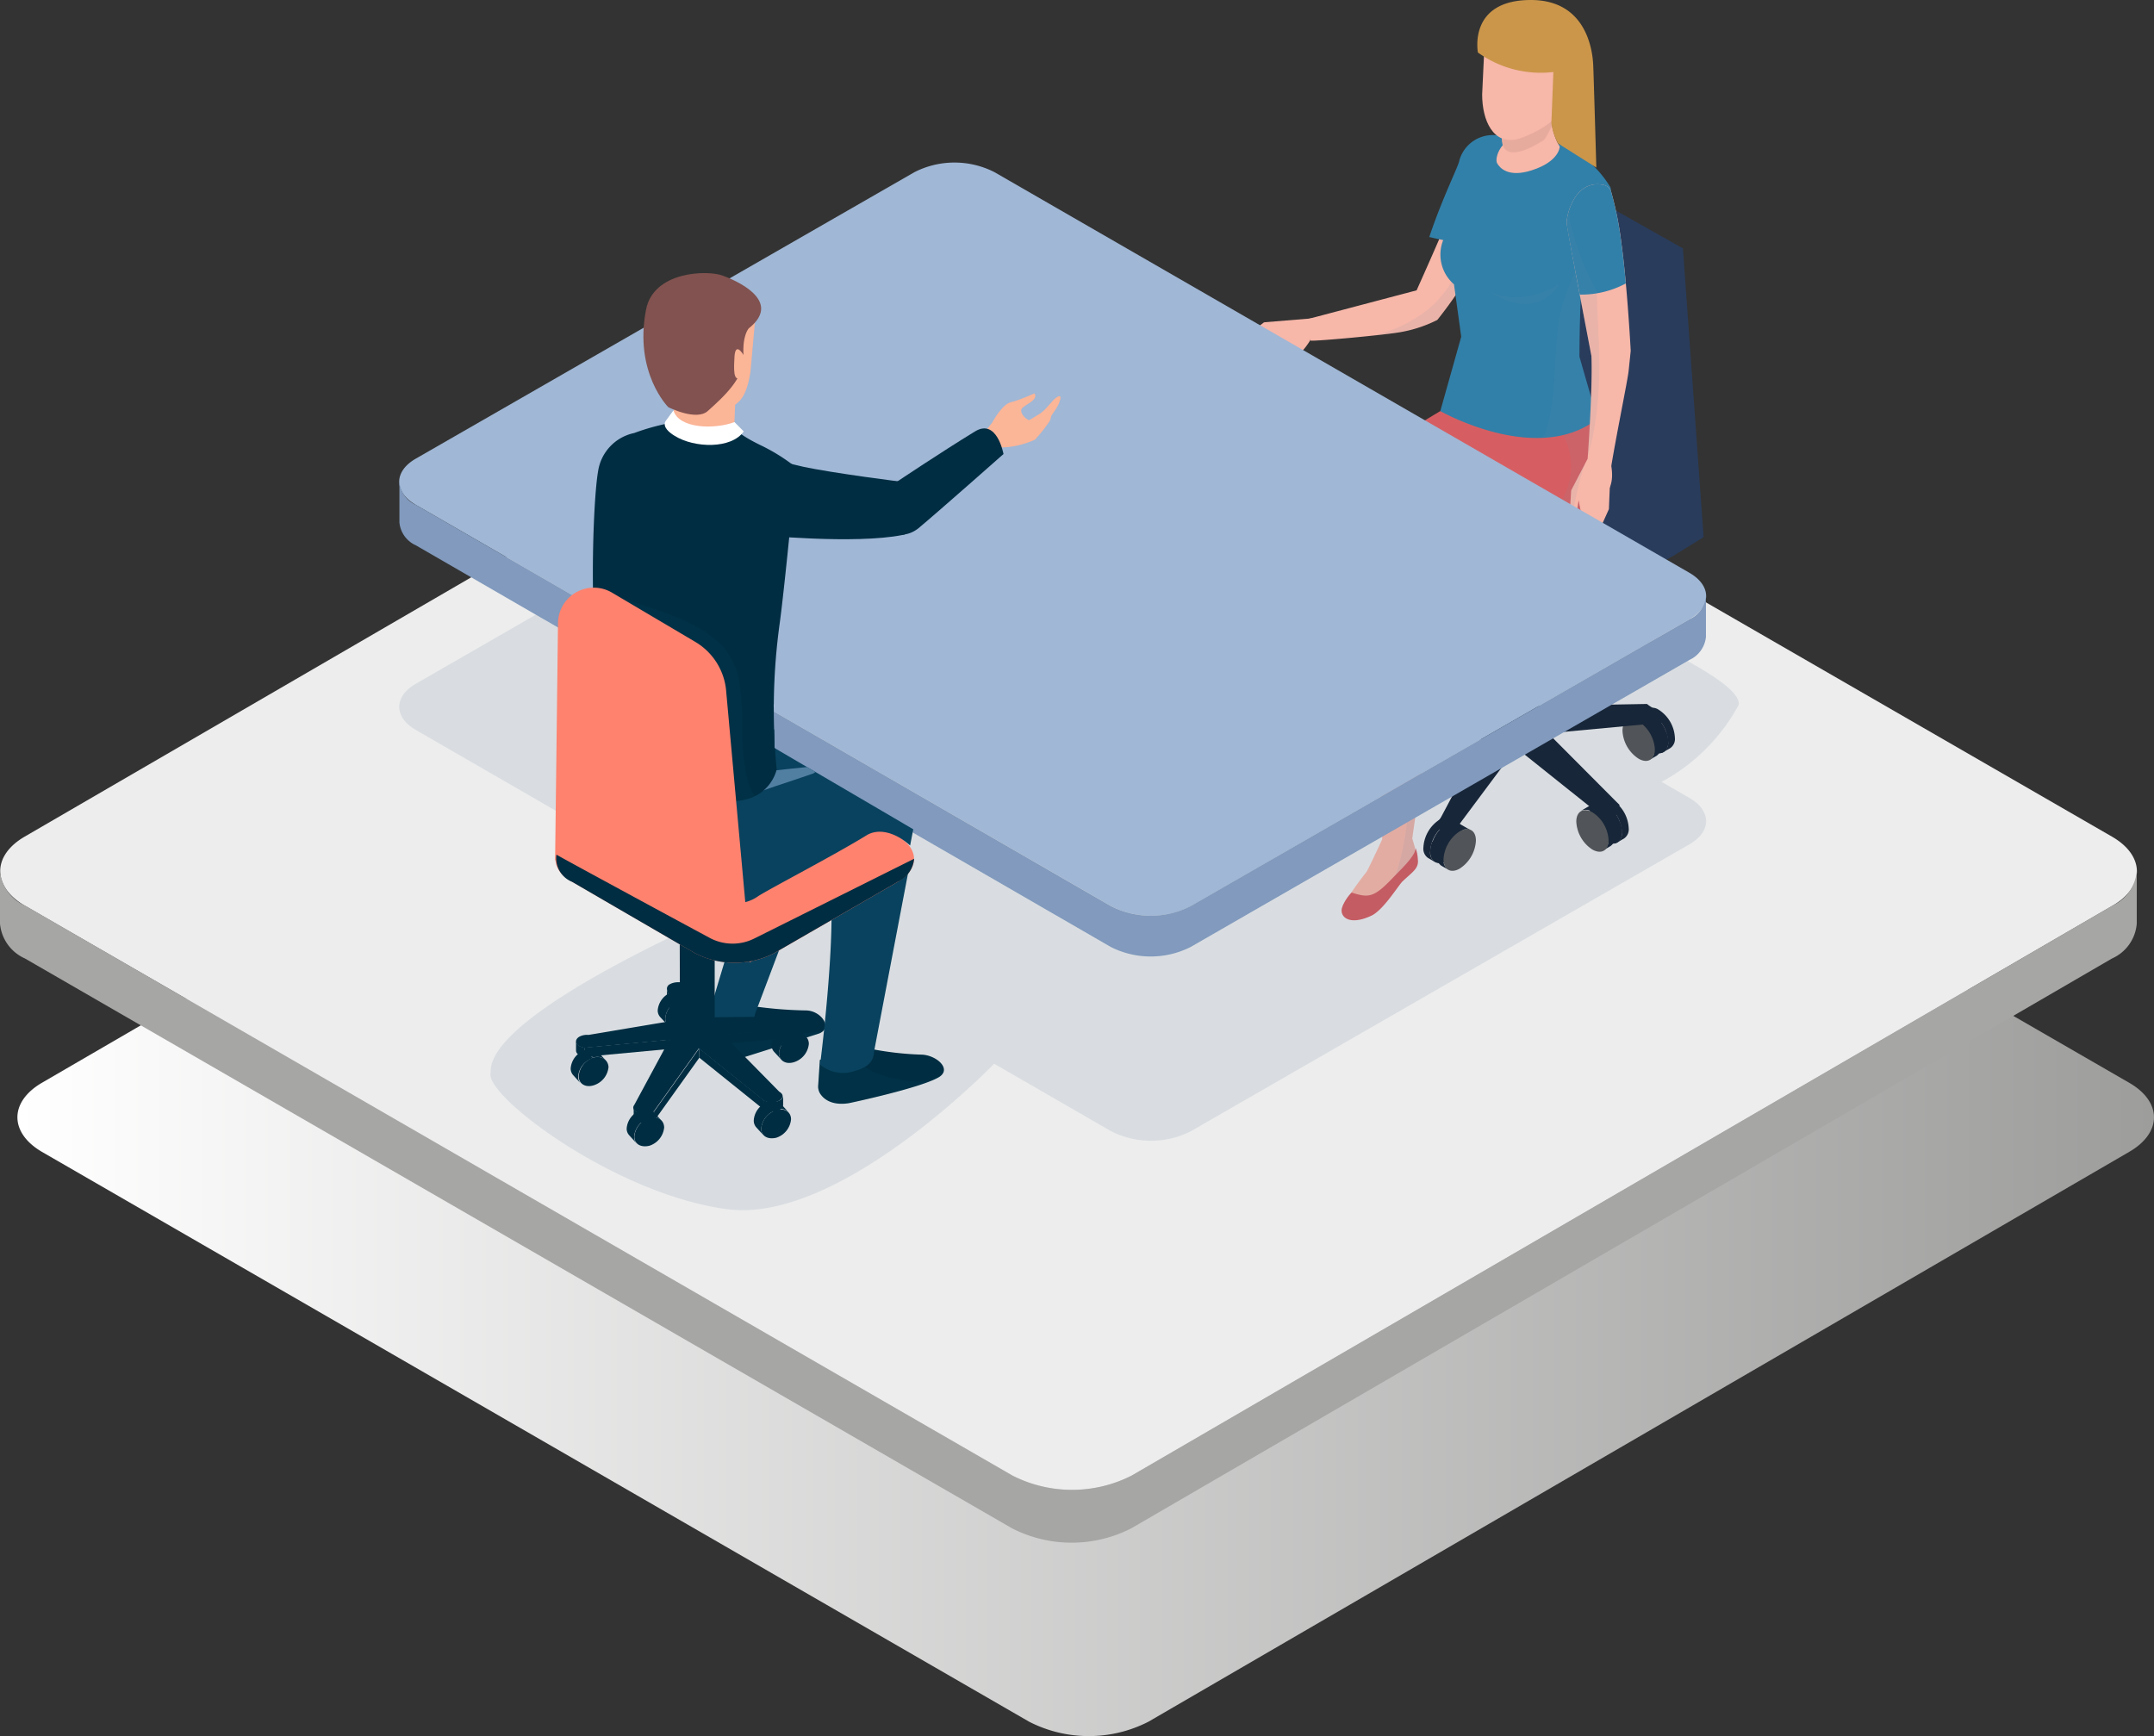 <svg xmlns="http://www.w3.org/2000/svg" xmlns:xlink="http://www.w3.org/1999/xlink" viewBox="0 0 193.55 156.01"><rect x="0" y="0" width="193.55" height="156.01" fill="#333333" stroke="none"/><defs><style>.cls-1{fill:none;}.cls-2{isolation:isolate;}.cls-3{fill:url(#Gradiente_sem_nome_6);}.cls-4{fill:#ededed;}.cls-5{fill:#a6a6a5;}.cls-6{fill:#172233;}.cls-7{fill:#575756;}.cls-8{fill:#293c5c;}.cls-9{fill:#ae4d50;}.cls-10{fill:#f7b7a9;}.cls-11{fill:#6c90b1;}.cls-11,.cls-16,.cls-22{opacity:0.1;}.cls-11,.cls-16{mix-blend-mode:multiply;}.cls-12{fill:#d65e62;}.cls-13{fill:#3180a9;}.cls-14{fill:#e7ab9d;}.cls-15{fill:#cb964a;}.cls-17{fill:#234c75;}.cls-18{fill:#a0b7d5;}.cls-19{fill:#819abd;}.cls-20{clip-path:url(#clip-path);}.cls-21{fill:#002d42;}.cls-22{fill:#00586c;}.cls-23{fill:#09425e;}.cls-24{fill:#ff826e;}.cls-25{fill:#517fa2;}.cls-26{fill:#fbb597;}.cls-27{fill:#fff;}.cls-28{fill:#81524f;}</style><linearGradient id="Gradiente_sem_nome_6" x1="1.57" y1="100.41" x2="193.55" y2="100.41" gradientUnits="userSpaceOnUse"><stop offset="0" stop-color="#fff"/><stop offset="1" stop-color="#9d9d9c"/></linearGradient><clipPath id="clip-path"><path class="cls-1" d="M84.18,75.76,69.6,67.22l-.08-3.92L84.3,60.43s16.89-27.26,16.3-27.38S71,36.71,71,36.71L68.84,23.53l-14.13-.6L54.83,36,50,46.41,41.41,84.87,46.68,99.6S54.47,106,57.34,106s21.57-1.56,21.57-1.56l12.21-8.26Z"/></clipPath></defs><title>7 entrevista</title><g class="cls-2"><g id="Camada_2" data-name="Camada 2"><g id="Camada_1-2" data-name="Camada 1"><path class="cls-3" d="M191.32,97.3,102.61,46.09a11.76,11.76,0,0,0-10.71,0L3.77,97.3c-2.95,1.72-2.93,4.5,0,6.21l88.71,51.21a11.76,11.76,0,0,0,10.71,0l88.13-51.21C194.3,101.79,194.28,99,191.32,97.3Z"/><g class="cls-2"><path class="cls-4" d="M189.77,75.18,101.07,24a11.84,11.84,0,0,0-10.72,0L2.22,75.18c-2.94,1.71-2.93,4.49,0,6.2L91,132.6a11.82,11.82,0,0,0,10.71,0l88.13-51.22C192.76,79.67,192.74,76.89,189.77,75.18Z"/><path class="cls-5" d="M189.81,81.38,101.68,132.6a11.82,11.82,0,0,1-10.71,0L2.26,81.38A3.8,3.8,0,0,1,0,78.26L0,83a3.79,3.79,0,0,0,2.24,3.13l88.7,51.21a11.76,11.76,0,0,0,10.71,0l88.13-51.21A3.75,3.75,0,0,0,192,83l0-4.71A3.76,3.76,0,0,1,189.81,81.38Z"/></g><g class="cls-2"><path class="cls-6" d="M129.34,73.66a3.19,3.19,0,0,0-1.44,2.51,1,1,0,0,0,.42.93l.62.36a1,1,0,0,1-.43-.93A3.22,3.22,0,0,1,130,74a1,1,0,0,1,1-.1l-.61-.36A1.05,1.05,0,0,0,129.34,73.66Z"/><path class="cls-6" d="M130,74a3.22,3.22,0,0,0-1.45,2.51c0,.92.66,1.29,1.46.83a3.19,3.19,0,0,0,1.45-2.51C131.42,73.93,130.76,73.56,130,74Z"/><path class="cls-6" d="M128.7,75.62a2.56,2.56,0,0,0-.19.91c0,.92.66,1.29,1.46.83a2.88,2.88,0,0,0,.93-.94,19.75,19.75,0,0,1-2.15-.77Z"/></g><g class="cls-2"><path class="cls-6" d="M130.55,74.36a3.14,3.14,0,0,0-1.45,2.5,1,1,0,0,0,.42.94l.62.35a1,1,0,0,1-.43-.93,3.22,3.22,0,0,1,1.45-2.51,1.05,1.05,0,0,1,1-.1l-1.32-.76C130.62,73.7,131,74.12,130.55,74.36Z"/><path class="cls-7" d="M131.16,74.71a3.22,3.22,0,0,0-1.45,2.51c0,.93.66,1.3,1.46.83a3.19,3.19,0,0,0,1.45-2.51C132.62,74.62,132,74.25,131.16,74.71Z"/></g><g class="cls-2"><path class="cls-6" d="M121,66a3.19,3.19,0,0,0-1.45,2.5,1,1,0,0,0,.43.94l.61.36a1,1,0,0,1-.42-.94,3.22,3.22,0,0,1,1.45-2.51,1,1,0,0,1,1-.1l-.61-.35A1,1,0,0,0,121,66Z"/><path class="cls-6" d="M121.6,66.3a3.22,3.22,0,0,0-1.45,2.51c0,.93.65,1.3,1.46.83a3.19,3.19,0,0,0,1.45-2.51C123.05,66.21,122.4,65.84,121.6,66.3Z"/><path class="cls-6" d="M120.33,67.9a2.77,2.77,0,0,0-.18.91c0,.93.66,1.3,1.46.83a2.7,2.7,0,0,0,.93-.94,17.84,17.84,0,0,1-2.15-.77Z"/></g><g class="cls-2"><path class="cls-6" d="M122.19,66.64a3.16,3.16,0,0,0-1.45,2.51,1,1,0,0,0,.42.93l.62.36a1,1,0,0,1-.43-.94A3.19,3.19,0,0,1,122.8,67a1,1,0,0,1,1-.1l-1.31-.77C122.26,66,122.59,66.41,122.19,66.64Z"/><path class="cls-7" d="M122.8,67a3.19,3.19,0,0,0-1.45,2.5c0,.93.66,1.3,1.46.84a3.22,3.22,0,0,0,1.45-2.51C124.26,66.91,123.6,66.53,122.8,67Z"/></g><g class="cls-2"><path class="cls-6" d="M144.91,71.91a1,1,0,0,0-1-.1l-.62.36a1,1,0,0,1,1,.1,3.21,3.21,0,0,1,1.45,2.51,1,1,0,0,1-.43.93l.62-.36a1,1,0,0,0,.42-.93A3.18,3.18,0,0,0,144.91,71.91Z"/><path class="cls-6" d="M144.3,72.27c-.81-.46-1.46-.09-1.46.83a3.18,3.18,0,0,0,1.45,2.51c.8.46,1.45.09,1.46-.83A3.21,3.21,0,0,0,144.3,72.27Z"/><path class="cls-6" d="M145.51,73.9a21.37,21.37,0,0,1-2.16.77,3,3,0,0,0,.94.94c.8.46,1.45.09,1.46-.83a2.47,2.47,0,0,0-.19-.91Z"/></g><g class="cls-2"><path class="cls-6" d="M143.71,72.6c-.4-.23-.07-.66-.34-.5l-1.31.76a1,1,0,0,1,1,.1,3.16,3.16,0,0,1,1.45,2.51,1,1,0,0,1-.42.93l.61-.36a1,1,0,0,0,.43-.93A3.22,3.22,0,0,0,143.71,72.6Z"/><path class="cls-7" d="M143.09,73c-.8-.46-1.45-.09-1.45.83a3.17,3.17,0,0,0,1.44,2.51c.81.46,1.46.09,1.46-.83A3.16,3.16,0,0,0,143.09,73Z"/></g><g class="cls-2"><path class="cls-6" d="M149.06,63.79a1,1,0,0,0-1-.1l-.62.36a1,1,0,0,1,1,.1,3.21,3.21,0,0,1,1.45,2.51,1,1,0,0,1-.43.93l.62-.36a1,1,0,0,0,.42-.93A3.16,3.16,0,0,0,149.06,63.79Z"/><path class="cls-6" d="M148.45,64.15c-.8-.46-1.46-.09-1.46.83a3.21,3.21,0,0,0,1.45,2.51c.8.46,1.45.09,1.46-.83A3.21,3.21,0,0,0,148.45,64.15Z"/><path class="cls-6" d="M149.66,65.78a22.11,22.11,0,0,1-2.15.77,2.88,2.88,0,0,0,.93.94c.8.46,1.45.09,1.46-.83a2.47,2.47,0,0,0-.19-.91Z"/></g><g class="cls-2"><path class="cls-6" d="M147.86,64.48c-.4-.23-.07-.66-.33-.5l-1.32.76a1.05,1.05,0,0,1,1,.1,3.21,3.21,0,0,1,1.45,2.51,1,1,0,0,1-.43.93l.62-.36a1,1,0,0,0,.42-.93A3.2,3.2,0,0,0,147.86,64.48Z"/><path class="cls-7" d="M147.25,64.84c-.81-.46-1.46-.09-1.46.83a3.18,3.18,0,0,0,1.45,2.51c.8.46,1.45.09,1.46-.83A3.21,3.21,0,0,0,147.25,64.84Z"/></g><g class="cls-2"><path class="cls-6" d="M134.64,58.87a1,1,0,0,0-1-.1l-.62.36a1,1,0,0,1,1,.1,3.2,3.2,0,0,1,1.45,2.51,1,1,0,0,1-.42.93l.61-.35a1,1,0,0,0,.43-.94A3.22,3.22,0,0,0,134.64,58.87Z"/><path class="cls-6" d="M134,59.23c-.8-.46-1.45-.09-1.46.83A3.19,3.19,0,0,0,134,62.57c.81.47,1.46.09,1.46-.83A3.2,3.2,0,0,0,134,59.23Z"/><path class="cls-6" d="M135.23,60.86a17.84,17.84,0,0,1-2.15.77,2.79,2.79,0,0,0,.93.94c.81.47,1.46.09,1.46-.83a2.77,2.77,0,0,0-.18-.91Z"/></g><g class="cls-2"><path class="cls-6" d="M133.44,59.57c-.41-.24-.08-.66-.34-.51l-1.31.76a1,1,0,0,1,1,.1,3.22,3.22,0,0,1,1.45,2.51,1,1,0,0,1-.43.94l.62-.36a1,1,0,0,0,.42-.94A3.15,3.15,0,0,0,133.44,59.57Z"/><path class="cls-7" d="M132.82,59.92c-.8-.46-1.46-.09-1.46.83a3.19,3.19,0,0,0,1.45,2.51c.8.47,1.46.1,1.46-.83A3.22,3.22,0,0,0,132.82,59.92Z"/></g><polygon class="cls-6" points="132.92 60.18 133.59 64.44 135.8 64.05 132.92 59.24 132.92 60.18"/><path class="cls-6" d="M129.29,74.48a2.84,2.84,0,0,0,1.18.48l5.8-7.78V65.05l-7,8.7Z"/><path class="cls-6" d="M136.25,67.21l8,6.39a3.13,3.13,0,0,0,1.24-.53v-.73L136,64.5Z"/><polygon class="cls-6" points="133.18 66.45 149.42 64.94 149.42 64.27 136.32 64.37 133.18 66.45"/><polygon class="cls-6" points="120.83 67.25 133.64 66.41 134.65 64.89 120.83 66.69 120.83 67.25"/><path class="cls-6" d="M148,63.26l-11.11.2-2.59-4.32c-.47,0-.93,0-1.39.1l1.31,4.47L121.29,65.8a4.17,4.17,0,0,0-.46.89l13-1.44-4.51,8.5a3,3,0,0,0,1,.51L136.2,66l8.08,6.9c.44-.17.85-.36,1.26-.55l-7.43-7.46,11.31-.58C149.25,64,148.23,63.5,148,63.26Z"/><path class="cls-6" d="M134.14,63.69a1.61,1.61,0,1,0,3.22,0V41.28h-3.22Z"/><polygon class="cls-8" points="136.35 13.93 134.85 14.41 150.58 49.81 153.08 48.27 151.22 22.32 136.35 13.93"/><polygon class="cls-8" points="134.85 14.41 132.19 37.32 137.16 46.84 150.5 46.89 149.56 22.86 134.85 14.41"/><path class="cls-8" d="M139.62,42.88a67,67,0,0,1-7.29-4.74L115.72,46a2,2,0,0,0-.32.92c-.09,1.58.41,2,.41,2a63.65,63.65,0,0,0,7.83,5.09c4,2.36,7.87,4.23,9.35,4.92a1.35,1.35,0,0,0,1.25,0l16.34-9.11s.88-1.05-.1-2.9C150.46,46.86,143.91,45.41,139.62,42.88Z"/><path class="cls-8" d="M132.33,36.4l-16.64,9.65a63.82,63.82,0,0,0,7.82,5.09c3.6,2.12,7.09,3.84,8.84,4.67a2.44,2.44,0,0,0,2.26-.08l15.84-8.84a120.74,120.74,0,0,1-10.83-5.74A67.69,67.69,0,0,1,132.33,36.4Z"/><polygon class="cls-9" points="120.2 46.53 131.86 52.01 133.7 50.36 131.21 45.5 120.2 46.53"/><path class="cls-10" d="M135.46,36.58l.09,4s-2.75,1.82-8.34,5.74c-4,2.81-3.6,4.26-3.74,4.81s.63,21.45.73,24.29c-.38.83-1.15,2.46-1.39,2.9a33.81,33.81,0,0,0-2.16,3.07c-.14.8.69,1.64,2.75.67,1.08-.51,2-2.66,2.44-2.93s1.63-1.08,1.52-1.9a12.34,12.34,0,0,0-.46-1.87c.14-1,.61-4.27,1.11-7.67.38-2.59,1-5.36,1.14-7.27a38.88,38.88,0,0,0-.2-7.78s13.67-5.79,15.49-8.45-2.93-8.82-2.93-8.82Z"/><path class="cls-11" d="M139,35.87l-3.54.71.09,4s-2.75,1.82-8.34,5.74h0a2.16,2.16,0,0,1,1.52,3.19c-2,3.55-1.66,7-1.58,10.9a114.73,114.73,0,0,1-.64,12.43,23.24,23.24,0,0,1-2,8.14,16.46,16.46,0,0,1,1.32-1.86c.44-.27,1.63-1.08,1.52-1.9a12.34,12.34,0,0,0-.46-1.87c.14-1,.61-4.27,1.11-7.67.38-2.59,1-5.36,1.14-7.27a38.88,38.88,0,0,0-.2-7.78,126.5,126.5,0,0,0,12.4-6.06c.86-3.64,1-7.41-1.95-10.18A2.13,2.13,0,0,1,139,35.87Z"/><path class="cls-10" d="M130.28,36.49A100.29,100.29,0,0,1,119.39,43c-3.08,1.56-2.72,3.51-2.94,4s-1.94,23.45-1.94,23.45a25.42,25.42,0,0,1-2.77,3.36c-1.2,1.18-2.58,1.87-2.92,2.33s.92,1,2.87.71,2.11-1.86,3.25-2.06c1.85-.33,2.66-.82,2.77-1.14s-.65-2.17-.54-2.71c0,0,.89-3.76,2-7.59.57-2,1.17-4.51,1.52-6.13a33.8,33.8,0,0,0,.92-7.72s14-7,15.18-9.47C138.18,37.18,130.28,36.49,130.28,36.49Z"/><path class="cls-11" d="M130.28,36.49s-1.94,1.36-4.74,3.07c1.5,3.35-1,5.65-3.37,7.86-2,1.84-2.53,4.29-3,6.84,0,.63,0,1.17-.07,1.53a80.07,80.07,0,0,1-2.47,14.46,18.23,18.23,0,0,1-2.67,5.2,1.76,1.76,0,0,1,1-.61c1.85-.33,2.66-.82,2.77-1.14s-.65-2.17-.54-2.71c0,0,.89-3.76,2-7.59.57-2,1.17-4.51,1.52-6.13a33.8,33.8,0,0,0,.92-7.72s14-7,15.18-9.47C138.18,37.18,130.28,36.49,130.28,36.49Z"/><path class="cls-12" d="M129.42,36.94l-9,5.42s7.18,3.43,9.38,5C133.24,50,131.86,52,131.86,52s11.44-4.72,12.47-8.35a10.58,10.58,0,0,0-.76-7Z"/><path class="cls-11" d="M138.23,36.73a6,6,0,0,1,2.51,7.41c-1.32,3.22-5,4.19-7.78,5.71a2.18,2.18,0,0,1-1,.28,2.29,2.29,0,0,1-.13,1.88s11.44-4.72,12.47-8.35a10.58,10.58,0,0,0-.76-7Z"/><path class="cls-10" d="M131.75,15.74c-1.81,4.48-4.46,10.35-4.46,10.35L116.8,28.86c.06.15.43,0,.47.14a11.66,11.66,0,0,0,.37,1.28c0,.11.07.21.11.32s6-.43,7.82-.71a11.84,11.84,0,0,0,3.58-1.14,36.78,36.78,0,0,0,6-10.84A10,10,0,0,1,131.75,15.74Z"/><path class="cls-11" d="M131.75,15.74c-.06.14-.12.29-.17.43a1.74,1.74,0,0,1,1,1.88c-.32,3.57-1.4,7.36-4.25,9.75a12.12,12.12,0,0,1-4.81,2.32c.83-.08,1.55-.16,2-.23a11.84,11.84,0,0,0,3.58-1.14,36.78,36.78,0,0,0,6-10.84A10,10,0,0,1,131.75,15.74Z"/><path class="cls-10" d="M111.4,32.65c.32.32.69-.07.69-.07l.72-.78.27-.18-.31,1.3a.53.53,0,0,0,.6-.21l.43-1.09.82-.45s1.37-.29,1.37-.11-.69.8-1.19,1.16-.15.72-.15.72,1.56-.94,2-1.12,1.07-1.22,1.07-1.22l.28-2-4.39.36Z"/><path class="cls-10" d="M111.4,30.92a.61.61,0,0,0,.58.25,9.52,9.52,0,0,0,1.63-1l0-1.23-1.3,1Z"/><path class="cls-10" d="M111.83,32l.9-.95.23-.92-1.9,1.81A.5.5,0,0,0,111.83,32Z"/><path class="cls-13" d="M131.13,14.42c0,.34-1.55,3.41-2.7,6.88a54.22,54.22,0,0,0,5.63,1c.34-1.75.69-3.52,1-4.82a44.49,44.49,0,0,0,.85-4.79A3.12,3.12,0,0,0,131.13,14.42Z"/><path class="cls-13" d="M133.7,12.35a1.89,1.89,0,0,0-.84.19s-.75.16-1.07,1.39c-.14.54.11,1.32-.08,2.13l-1.05,2.69L129.6,21.8a3.53,3.53,0,0,0,1.05,3.75l.65,4.71-1.88,6.68s8.68,4.94,14.11.7l-1.61-5.59a137.45,137.45,0,0,1,.75-13.84s2.53-.49,2-1.44C141.51,11.67,136,12.16,133.7,12.35Z"/><path class="cls-11" d="M142.24,23.21a18.27,18.27,0,0,0-1.82,4.12c-1,3.74-.35,7.62-1.48,11.36a2.08,2.08,0,0,1-.32.65,8.44,8.44,0,0,0,4.91-1.7l-1.61-5.59C141.88,29.11,142.05,25.84,142.24,23.21Z"/><path class="cls-10" d="M137.34,11.8c-2.6.5-3.05,2.44-2.82,2.86s1,1.32,3.1.65c2.52-.8,2.53-2.13,2.53-2.13S139,11.49,137.34,11.8Z"/><path class="cls-10" d="M139.39,10.33l-4.23-.47s-.66,3,.43,4.66l4.56-1.34A5.59,5.59,0,0,1,139.39,10.33Z"/><path class="cls-14" d="M139.39,10.33l-4.23-.47s-.5,2.86,0,3.45c.75,1,2.78-.24,3.58-.73a5.47,5.47,0,0,0,.72-1.38h0A2.79,2.79,0,0,1,139.39,10.33Z"/><path class="cls-10" d="M133.18,8.49c0,2.34,1,4.58,3.22,4,0,0,3.83-1.14,4.33-3.58l.63-4.31-7.93-1.41Z"/><path class="cls-15" d="M137.56,0c-5.68,0-4.76,4.72-4.76,4.72a9.66,9.66,0,0,0,6.78,1.75l-.18,4.6a5.14,5.14,0,0,0,.6,1.82l3.44,2.17s-.23-8.1-.28-9.21S142.67,0,137.56,0Z"/><path class="cls-10" d="M144.78,17.26a.9.9,0,0,0-.69-.64c-2.61-.54-3.36,2.78-3.31,3.43S143,32,143,32c.12,3-.34,9.22-.34,9.22l-1.48,2.85L141,47s.23.19.64-.73l.21-1.32.31,1.61L142,47.66l-.09.4c-.11.38.3.48.54.17.07-.09.54-.57.54-.57l1-.62.58-1.29.14-3.41c.44-2.82,1.56-8.24,1.63-9,.1-.93.19-1.82.19-1.82s-.31-5.84-.83-9.61A30.46,30.46,0,0,0,144.78,17.26Z"/><path class="cls-11" d="M141,47s.1.07.28-.13a21.83,21.83,0,0,1,1.21-5.38l-1.31,2.53Z"/><path class="cls-11" d="M144.78,17.26a.9.9,0,0,0-.69-.64c-2.61-.54-3.36,2.78-3.31,3.43S143,32,143,32c.1,2.63-.25,7.48-.33,8.93a18.4,18.4,0,0,0,.62-2.64c.74-4.86.29-7.74.16-12.61a2.32,2.32,0,0,1,2.4-2.45c-.05-.45-.1-.89-.16-1.3A30.46,30.46,0,0,0,144.78,17.26Z"/><path class="cls-13" d="M144.78,17.26a.9.9,0,0,0-.69-.64c-2.61-.54-3.36,2.78-3.31,3.43,0,.35.61,3.46,1.17,6.42a8.38,8.38,0,0,0,4.14-1c-.11-1.21-.24-2.44-.39-3.51A30.46,30.46,0,0,0,144.78,17.26Z"/><path class="cls-11" d="M141,18.85a3.73,3.73,0,0,0-.22,1.2c0,.35.61,3.46,1.17,6.42a12.2,12.2,0,0,0,1.6-.15,24.34,24.34,0,0,1-2.43-6.22A9,9,0,0,1,141,18.85Z"/><path class="cls-11" d="M133.86,26.21s3.95,2.89,6.28-.7C140.14,25.51,137.07,27.67,133.86,26.21Z"/><path class="cls-12" d="M114.57,74.05c-.09,0-.91.45-1.23.61a6.6,6.6,0,0,1-3,.38,5.15,5.15,0,0,0-1.49,1.15c-.25.34.92,1,2.87.71s2.11-1.86,3.25-2.06c1.85-.33,2.66-.82,2.77-1.14a4.31,4.31,0,0,0-.28-1.3S117.27,73.54,114.57,74.05Z"/><path class="cls-12" d="M125.14,78.9c-1.71,1.8-2.18,1.78-3.69,1.31h0a3.67,3.67,0,0,0-.85,1.33c-.27.8.58,1.71,2.64.74,1.07-.51,2.41-2.71,2.78-3.07.92-.88,1.49-1.16,1.38-2a3.17,3.17,0,0,0-.2-1C127.2,76.91,125.88,78.12,125.14,78.9Z"/><g class="cls-16"><path class="cls-17" d="M151.8,71.7l-2.49-1.44a17.11,17.11,0,0,0,6.91-6.89c1.27-5.4-66.86-27.73-66.86-27.73a8,8,0,0,0-7.19,0L37.37,61.44c-2,1.15-2,3,0,4.16L65.47,81.82S43.79,91,44.09,96.37c-.71,2,11.19,11,21.3,12.3S89.33,95.59,89.33,95.59l10.5,6.06a7.92,7.92,0,0,0,7.19,0l44.81-25.79C153.81,74.71,153.8,72.85,151.8,71.7Z"/></g><g class="cls-2"><path class="cls-18" d="M151.8,51.47l-62.44-36a7.92,7.92,0,0,0-7.19,0L37.37,41.21c-2,1.15-2,3,0,4.16L99.83,81.42a7.86,7.86,0,0,0,7.19,0l44.81-25.78C153.81,54.49,153.8,52.62,151.8,51.47Z"/><path class="cls-19" d="M151.83,55.64,107,81.42a7.86,7.86,0,0,1-7.19,0L37.38,45.37a2.5,2.5,0,0,1-1.49-2.09l0,3.66A2.5,2.5,0,0,0,37.36,49L99.8,85.09a7.94,7.94,0,0,0,7.2,0L151.81,59.3a2.55,2.55,0,0,0,1.48-2.07l0-3.66A2.53,2.53,0,0,1,151.83,55.64Z"/></g><g class="cls-20"><path class="cls-21" d="M82.74,94.77a27.78,27.78,0,0,1-4.56-.53l-4.51,1-.15,2.29a1.2,1.2,0,0,0,.21.8c.89,1.26,2.75.76,2.75.76s6-1.27,7.79-2.24C85.66,96.12,84.13,94.77,82.74,94.77Z"/><path class="cls-22" d="M80.87,97a8.82,8.82,0,0,1-4.77-2.31l-2.43.55-.15,2.29a1.2,1.2,0,0,0,.21.8c.89,1.26,2.75.76,2.75.76s6-1.27,7.79-2.24a1.28,1.28,0,0,0,.33-.24l-.92.39A5.36,5.36,0,0,1,80.87,97Z"/><path class="cls-21" d="M72.42,90.8a37,37,0,0,1-4.3-.32l-4.2.79-.44,2.43a1,1,0,0,0,.13.68c.9,1.29,3.1.67,3.1.67l6.9-2.18C74.87,92.37,73.78,90.81,72.42,90.8Z"/><path class="cls-22" d="M63.84,91.69l-.36,2a1,1,0,0,0,.13.68c.9,1.29,3.1.67,3.1.67l6.9-2.18a1.06,1.06,0,0,0,.39-.26A18,18,0,0,1,63.84,91.69Z"/><path class="cls-23" d="M74.69,80.67c.24,5.38-1,15-1,15a3.2,3.2,0,0,0,3.17.55c1.32-.36,1.65-1,1.68-1.73l3.28-17.21c-1.43-.79-3.33-2-3.33-2S76,80.52,74.69,80.67Z"/><path class="cls-23" d="M63.43,92s.49,1.09,2.46.82c.91-.12,1.88-.72,1.93-1.64l6.71-17.78c-1.69.18-6,2.44-6.23,2.39Z"/><g class="cls-2"><path class="cls-21" d="M52.61,94.32l.68.73a1.07,1.07,0,0,1,1.12.21l-.68-.73A1.07,1.07,0,0,0,52.61,94.32Z"/><path class="cls-21" d="M53.29,95.05A1.9,1.9,0,0,0,52,96.71c0,.68.6,1.05,1.34.82a1.91,1.91,0,0,0,1.34-1.65C54.63,95.19,54,94.83,53.29,95.05Z"/><path class="cls-21" d="M51.28,96a.88.88,0,0,0,.22.61l.67.74a.88.88,0,0,1-.22-.61,1.9,1.9,0,0,1,1.34-1.66l-.68-.73A1.89,1.89,0,0,0,51.28,96Z"/></g><g class="cls-2"><path class="cls-21" d="M70.66,92.24l.68.74a1,1,0,0,1,1.11.21l-.67-.74A1.07,1.07,0,0,0,70.66,92.24Z"/><path class="cls-21" d="M71.34,93A1.89,1.89,0,0,0,70,94.63c0,.68.6,1.05,1.34.82a1.91,1.91,0,0,0,1.34-1.65C72.67,93.12,72.07,92.75,71.34,93Z"/><path class="cls-21" d="M69.32,93.9a.93.93,0,0,0,.23.61l.67.73a.88.88,0,0,1-.22-.61A1.89,1.89,0,0,1,71.34,93l-.68-.74A1.91,1.91,0,0,0,69.32,93.9Z"/></g><g class="cls-2"><path class="cls-21" d="M69.06,99l.68.74a1,1,0,0,1,1.12.21l-.68-.74A1.07,1.07,0,0,0,69.06,99Z"/><path class="cls-21" d="M69.74,99.77a1.9,1.9,0,0,0-1.34,1.65c0,.68.6,1,1.35.82a1.92,1.92,0,0,0,1.33-1.65C71.08,99.9,70.48,99.54,69.74,99.77Z"/><path class="cls-21" d="M67.73,100.68a.9.9,0,0,0,.22.62l.67.73a.88.88,0,0,1-.22-.61,1.9,1.9,0,0,1,1.34-1.65L69.06,99A1.89,1.89,0,0,0,67.73,100.68Z"/></g><g class="cls-2"><path class="cls-21" d="M57.64,99.75l.68.74a1,1,0,0,1,1.12.21l-.68-.74A1.07,1.07,0,0,0,57.64,99.75Z"/><path class="cls-21" d="M58.32,100.49A1.89,1.89,0,0,0,57,102.14c0,.68.6,1,1.35.82a1.92,1.92,0,0,0,1.33-1.65C59.66,100.62,59.06,100.26,58.32,100.49Z"/><path class="cls-21" d="M56.31,101.4a.88.88,0,0,0,.22.61l.67.74a.88.88,0,0,1-.22-.61,1.89,1.89,0,0,1,1.34-1.65l-.68-.74A1.89,1.89,0,0,0,56.31,101.4Z"/></g><g class="cls-2"><path class="cls-21" d="M60.44,89.13l.67.73a1.07,1.07,0,0,1,1.12.21l-.67-.73A1,1,0,0,0,60.44,89.13Z"/><path class="cls-21" d="M61.11,89.86a1.89,1.89,0,0,0-1.33,1.66c0,.68.6,1,1.34.82a1.89,1.89,0,0,0,1.33-1.65C62.45,90,61.85,89.63,61.11,89.86Z"/><path class="cls-21" d="M59.1,90.78a.88.88,0,0,0,.22.61l.68.74a.89.89,0,0,1-.22-.61,1.89,1.89,0,0,1,1.33-1.66l-.67-.73A1.91,1.91,0,0,0,59.1,90.78Z"/></g><g class="cls-2"><path class="cls-21" d="M59.93,88.84v0Z"/><path class="cls-21" d="M71.92,92.28a1,1,0,0,1-.23.1v.84l.22-.1a.48.48,0,0,0,.28-.4v-.83A.45.45,0,0,1,71.92,92.28Z"/><polygon class="cls-21" points="59.93 88.9 59.93 89.74 60.63 92.53 60.63 91.69 59.93 88.9"/><path class="cls-21" d="M51.76,93.58v.83c0,.25.25.49.79.56v-.83C52,94.07,51.76,93.82,51.76,93.58Z"/><polygon class="cls-21" points="64.97 92.98 64.97 93.81 71.7 93.22 71.69 92.38 64.97 92.98"/><polygon class="cls-21" points="52.54 94.14 52.55 94.97 60.15 94.26 60.15 93.42 52.54 94.14"/><polygon class="cls-21" points="62.83 94.21 62.84 95.05 68.67 99.74 68.67 98.9 62.83 94.21"/><path class="cls-21" d="M70.06,98.88a1.5,1.5,0,0,1-1.39,0v.84a1.53,1.53,0,0,0,1.39,0,.53.53,0,0,0,.31-.41v-.84A.53.53,0,0,1,70.06,98.88Z"/><polygon class="cls-21" points="58.83 99.81 58.84 100.64 62.84 95.05 62.83 94.21 58.83 99.81"/><path class="cls-21" d="M58.66,99.94c-.63.36-1.72.07-1.72-.41v.83c0,.48,1.1.77,1.72.41a.7.7,0,0,0,.17-.13v-.83A1.09,1.09,0,0,1,58.66,99.94Z"/><path class="cls-21" d="M70.78,91.34l-7.17.08-1.68-2.7c-.2-.52-1.23-.57-1.73-.28a.45.45,0,0,0-.27.46l.7,2.8L52.87,93a1.44,1.44,0,0,0-.81.16c-.5.29-.41.88.48,1l7.61-.72L57,99.28c-.47.62.89,1.08,1.62.66a1.09,1.09,0,0,0,.17-.13l4-5.6,5.84,4.69a1.5,1.5,0,0,0,1.39,0c.34-.2.46-.53,0-.8L65,93l6.72-.6a1,1,0,0,0,.23-.1C72.65,91.86,71.85,91.07,70.78,91.34Z"/></g><path class="cls-21" d="M63.72,75.38c-.88-.46-1.78-.9-2.67-1.35l.05,18.76a.79.79,0,0,0,.46.65,2.46,2.46,0,0,0,2.21,0,.79.79,0,0,0,.45-.64l0-17.26A1.8,1.8,0,0,1,63.72,75.38Z"/><path class="cls-24" d="M80.68,75.15,69.61,68.71a7.81,7.81,0,0,0-7.06,0L51.41,75.15c-2,1.13-2,3,0,4.09l11.07,6.43a7.78,7.78,0,0,0,7.06,0l11.14-6.43C82.61,78.11,82.62,76.28,80.68,75.15Z"/><path class="cls-23" d="M77,68.29c-.53-.24-4,1-4,.4,0-1.31-.24-1.91-3.72-3.23-5.09-1.93-5.43,2.55-6.65,3.25L53.33,74c1,.54,1.93,1.18,2.89,1.76,2.7,1.64,5.23,3.82,8.19,5a3.54,3.54,0,0,0,3.75-.25c1.25-.78,6.89-3.71,9.71-5.45,1.06-.65,2.59-.28,3.91.92l.64-3.31C82.52,71.27,79.94,69.66,77,68.29Z"/><path class="cls-25" d="M66.39,71.84c2.17-.87,4.45-1.55,6.68-2.33.41-.28.84-.54,1.27-.8-.78.16-5.85.55-8.06,1C66.34,70.44,66.38,71.14,66.39,71.84Z"/><path class="cls-21" d="M65.09,38.1C61.83,37,57,38.91,57,38.91a4.13,4.13,0,0,0-3.25,3.39c-.5,2.75-.88,14.72.32,19.52a74.13,74.13,0,0,1,1.07,7.5S61.53,72,65.67,72c3.56,0,4.12-2.86,4.12-2.86a56.29,56.29,0,0,1,.28-13.19C70.57,52.22,71.53,42,71.53,42a16.77,16.77,0,0,0-3.2-2C65.81,38.77,66.44,38.55,65.09,38.1Z"/><path class="cls-22" d="M66.53,62a7,7,0,0,0-1.59-3.95c-3-3-7.8-3.51-11.63-5.36a45.24,45.24,0,0,0,.79,9.09,74.13,74.13,0,0,1,1.07,7.5S61.53,72,65.67,72a4.84,4.84,0,0,0,2.15-.45,5.35,5.35,0,0,1-.56-1.26C66.44,67.51,66.88,64.8,66.53,62Z"/><path class="cls-26" d="M60.47,37.88c0,1.62,5.5,2.22,5.5.6l.18-4.36H60.74Z"/><path class="cls-27" d="M60.51,36.88l-.73,1c-.23.52.37,1,.85,1.29,1.77,1.1,5.09,1.19,6.2-.4L66,37.93C64.18,38.61,61,38.52,60.51,36.88Z"/><path class="cls-26" d="M59.09,34.26c.15,2.45,4.75,2.65,4.75,2.65,2.36-.15,3.14-.77,3.59-3.45l.5-5.56-9.61,1.87Z"/><path class="cls-28" d="M64.92,24.76c-1.4-.51-6.21-.38-6.87,3.07-1.1,5.67,2,8.76,2,8.76s2.51,1.27,3.54.35c1.42-1.27,3.34-3,3.22-4.93s.48-2.51.48-2.51C70.09,27.27,66.91,25.49,64.92,24.76Z"/><path class="cls-26" d="M66,32c-.06,1.08-.14,2.37.56,1.92l.38-1.8S66.12,30.54,66,32Z"/><path class="cls-24" d="M62.49,57.69,55,53.26a3.22,3.22,0,0,0-4.86,2.63l-.26,21.4,17.58,9.2L65.26,62.21A5.69,5.69,0,0,0,62.49,57.69Z"/><path class="cls-21" d="M63.77,84.28C59.53,82,50,76.83,50,76.8a2.28,2.28,0,0,0,1.4,2.44l11.07,6.43a7.78,7.78,0,0,0,7.06,0l11.14-6.43a2.52,2.52,0,0,0,1.47-2.07L67.77,84.34A4.35,4.35,0,0,1,63.77,84.28Z"/><path class="cls-26" d="M93,37.82c-.7.16-1.49-.76-1.16-1.13s1.5-.76,1.11-1.34c0,0-1.32.6-2.13.8S89.14,38,89.14,38l-1.4,1.74s.22,1.92.71,1.92,1.36-1.49,1.6-1.45A7.89,7.89,0,0,0,93,39.51a13.8,13.8,0,0,0,1.3-1.64,1.49,1.49,0,0,0,.17-.81A5.62,5.62,0,0,1,93,37.82Z"/><path class="cls-26" d="M95,35.67c-.46.26-.85,1-1.51,1.47L92,38.05l1.09,1.23s1.78-2.41,2-2.89S95.44,35.41,95,35.67Z"/><path class="cls-21" d="M72.16,41.94c-1.64-.36-6-1.72-6.69.65-.93,3,2.65,5.48,2.65,5.48s8.72.87,13,0c1.53-.3.13-3.11.15-4.76C81.27,43.35,74.62,42.48,72.16,41.94Z"/><path class="cls-21" d="M87.61,38.77c-3.06,1.87-7,4.51-7,4.51h0c.56,1.55-2.56,2.83-1.78,4.18,0,0,2,1.37,3.71,0,1.88-1.57,7.63-6.66,7.63-6.66S89.59,37.56,87.61,38.77Z"/></g></g></g></g></svg>